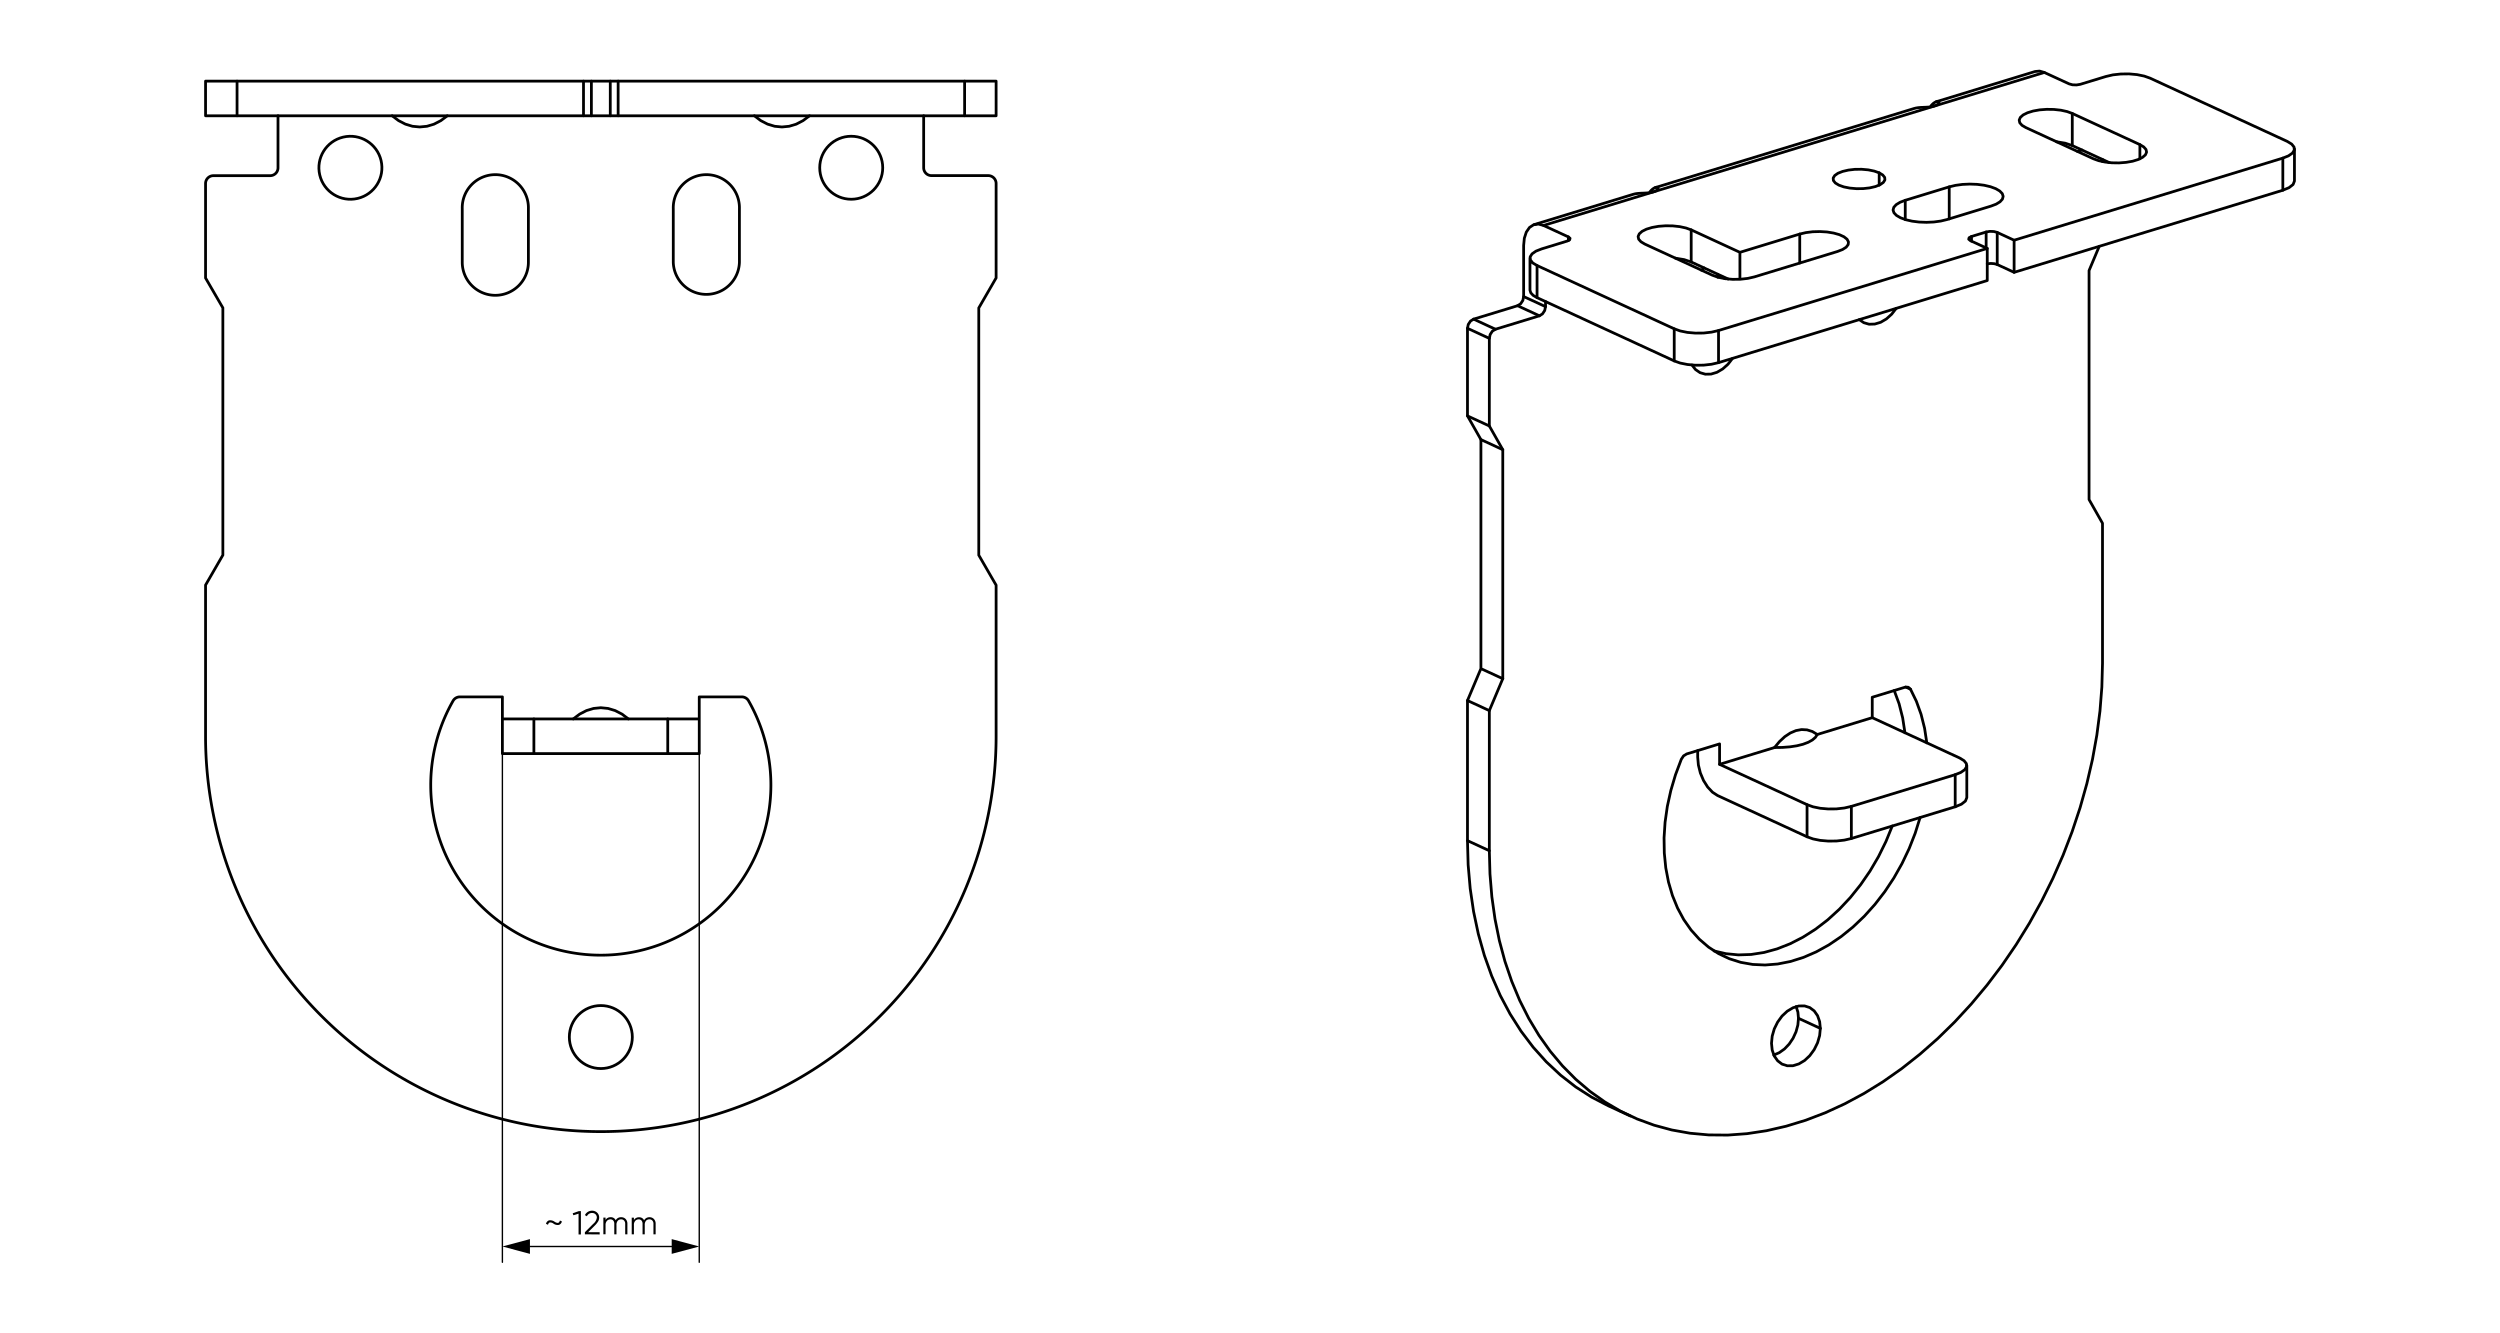 <svg id="Layer_1" data-name="Layer 1" xmlns="http://www.w3.org/2000/svg" viewBox="0 0 900 480"><defs><style>.cls-1,.cls-2{fill:none;stroke:#000;stroke-linecap:round;stroke-linejoin:round;}.cls-2{stroke-width:0.5px;}</style></defs><title>acmeda_type</title><polyline class="cls-1" points="694.87 38.46 694.95 38.35 695.27 37.95 695.6 37.6 695.76 37.45 695.92 37.3 696 37.23 696.09 37.16 696.17 37.1 696.25 37.04 696.57 36.84 696.88 36.68 697.17 36.58 697.44 36.53 697.68 36.54 697.87 36.6 697.95 36.65 698 36.71 698.03 36.75 698.04 36.78 698.06 36.83 698.06 36.87 698.06 36.96 698.04 37.07 698.01 37.12 697.99 37.18 697.95 37.23 697.91 37.29 697.81 37.41 697.68 37.53 697.52 37.65 697.34 37.76 697.14 37.87 696.91 37.98 696.65 38.08 696.38 38.17 696.24 38.21 696.09 38.25 695.93 38.29 695.77 38.32 695.45 38.39 695.11 38.44 694.94 38.47 694.76 38.49 694.59 38.51 694.41 38.53 694.05 38.56 693.68 38.58 693.5 38.59 693.32 38.6 693.13 38.61 692.95 38.62 692.59 38.63 692.24 38.65 692.06 38.66 691.88 38.66 691.71 38.67 691.54 38.68 691.21 38.7 690.89 38.73 690.57 38.76 690.27 38.8 690.12 38.83 689.97 38.85 689.83 38.88 689.69 38.9 689.03 39.07 595.95 67.51"/><polyline class="cls-1" points="593.74 69.36 593.82 69.25 594.14 68.85 594.46 68.5 594.63 68.35 594.79 68.2 594.87 68.13 594.95 68.06 595.03 68 595.12 67.94 595.43 67.74 595.74 67.58 596.04 67.48 596.31 67.43 596.55 67.44 596.74 67.5 596.81 67.55 596.87 67.61 596.89 67.65 596.91 67.69 596.92 67.73 596.93 67.77 596.93 67.86 596.9 67.97 596.88 68.02 596.85 68.08 596.82 68.13 596.77 68.19 596.67 68.31 596.54 68.43 596.39 68.54 596.21 68.66 596 68.77 595.77 68.88 595.52 68.98 595.25 69.07 595.1 69.11 594.95 69.15 594.8 69.19 594.64 69.22 594.32 69.29 593.98 69.34 593.81 69.37 593.63 69.39 593.45 69.41 593.27 69.42 592.91 69.46 592.55 69.48 592.37 69.49 592.18 69.5 592 69.51 591.82 69.52 591.46 69.53 591.1 69.55 590.92 69.56 590.75 69.56 590.58 69.57 590.41 69.58 590.08 69.61 589.75 69.63 589.44 69.66 589.13 69.7 588.99 69.72 588.84 69.75 588.69 69.77 588.55 69.8 587.9 69.97 552.36 80.83"/><polyline class="cls-1" points="533.13 240.7 541 244.33 541 161.89 533.13 158.25 533.13 240.7 528.29 252.19 528.29 302.63 528.53 311.34 529.27 319.87 530.49 328.17 532.19 336.2 534.37 343.94 537.01 351.34 540.1 358.38 543.63 365.02 547.58 371.23 551.93 376.98 556.67 382.26 561.78 387.03 567.23 391.28 573 394.98 579.05 398.12 586.92 401.75"/><line class="cls-1" x1="756.9" y1="57.41" x2="756.9" y2="58.18"/><line class="cls-1" x1="747.88" y1="54.51" x2="749.52" y2="54.01"/><polyline class="cls-1" points="541 161.89 536.16 153.35 528.29 149.72"/><polyline class="cls-1" points="528.29 252.19 536.16 255.82 541 244.33"/><polyline class="cls-1" points="638.57 379.81 640.54 378.96 642.42 377.62 644.1 375.86 645.51 373.76 646.57 371.44 647.23 369.01 647.45 366.58 647.24 364.36 646.61 362.37"/><polyline class="cls-1" points="685.78 263.8 684.96 258.44 683.67 253.35 681.92 248.59"/><polyline class="cls-1" points="617.07 342.34 621.36 343.33 625.81 343.76 630.39 343.61 635.05 342.89 639.75 341.6 644.43 339.76 649.06 337.39 653.59 334.51 657.97 331.15 662.16 327.33 666.12 323.11 669.81 318.51 673.2 313.59 676.25 308.39 678.93 302.96 681.22 297.36"/><polyline class="cls-1" points="708.05 275.58 708.05 287.14 707.55 288.38 706.12 289.51 703.87 290.44 666.49 301.86 663.97 302.44 661.13 302.76 658.17 302.79 655.29 302.54 652.69 302.01 650.54 301.24 618.33 286.39 616.48 285.18 614.75 283.33 613.27 280.98 612.13 278.27 611.42 275.41 611.17 272.58 611.17 270.21"/><polyline class="cls-1" points="619.05 275.16 650.54 289.68 652.69 290.45 655.29 290.98 658.17 291.23 661.13 291.2 663.97 290.88 666.49 290.3 703.87 278.88 705.9 278.07 707.3 277.09 707.99 276.01 707.9 274.9 707.05 273.84 705.5 272.89 674.01 258.36"/><polyline class="cls-1" points="759.32 58.53 746.02 52.4 743.48 51.55 740.35 51.03"/><polyline class="cls-1" points="826 53.62 826 65.18 825.51 66.42 824.07 67.55 821.82 68.48 725.08 98.04 725.08 86.48 719 83.67 717.81 83.35 716.35 83.29 715.01 83.52 709.74 85.13 708.88 85.58 708.73 86.12 709.33 86.63 715.41 89.43"/><polyline class="cls-1" points="618.43 99.79 618.43 99.06 618.43 98.9 618.42 98.74"/><polyline class="cls-1" points="725.08 98.04 719 95.23 717.96 94.93 716.67 94.84 715.41 94.97"/><polyline class="cls-1" points="556.39 108.56 556.39 110.39 556.09 111.79 555.29 113 554.19 113.69 538.36 118.53 537.26 119.21 536.46 120.42 536.16 121.83 536.16 153.35"/><polyline class="cls-1" points="755.73 88.67 752.06 97.4 752.06 179.84 756.9 188.38 756.9 238.82 756.67 247.34 755.99 255.96 754.86 264.65 753.29 273.38 751.27 282.1 748.83 290.78 745.97 299.38 742.7 307.88 739.03 316.23 734.98 324.4 730.57 332.36 725.81 340.07 720.73 347.51 715.34 354.63 709.67 361.42 703.74 367.85 697.58 373.88 691.2 379.49 684.65 384.67 677.93 389.39 671.09 393.62 664.14 397.36 657.13 400.58 650.07 403.28 642.99 405.44 635.93 407.06 628.91 408.12 621.97 408.63 615.13 408.57 608.41 407.96 601.85 406.79 595.48 405.07 589.32 402.81 583.39 400.01 577.72 396.68 572.33 392.85 567.25 388.52 562.49 383.71 558.08 378.45 554.03 372.75 550.36 366.64 547.09 360.15 544.23 353.29 541.78 346.1 539.77 338.61 538.2 330.85 537.07 322.85 536.39 314.64 536.16 306.26 536.16 255.82"/><polyline class="cls-1" points="654.23 264.41 652.44 263.34 650.53 262.75 648.55 262.64 646.53 263.02 644.51 263.88 642.52 265.2 640.62 266.96 638.83 269.11"/><polyline class="cls-1" points="693.65 267.43 692.85 262.17 691.59 257.16 689.9 252.47 687.79 248.13 686.98 247.4 685.88 247.38 674.01 251.01 674.01 258.36 654.23 264.41 653.54 265.46 652.43 266.41 650.93 267.24 649.07 267.94 646.89 268.48 644.42 268.86 641.72 269.07 638.83 269.11 619.05 275.16 619.05 267.8 607.18 271.43 606.08 272.12 605.27 273.34 603.18 278.91 601.5 284.58 600.24 290.29 599.43 295.98 599.06 301.61 599.15 307.11 599.68 312.44 600.66 317.55 602.08 322.39 603.92 326.9 606.16 331.06 608.79 334.81 611.77 338.12 615.09 340.97 618.71 343.32 622.59 345.15 626.69 346.45 630.99 347.2 635.43 347.4 639.98 347.04 644.59 346.13 649.22 344.67 653.82 342.68 658.36 340.18 662.78 337.19 667.05 333.74 671.12 329.87 674.96 325.6 678.53 320.99 681.79 316.07 684.72 310.89 687.29 305.5 689.47 299.95 691.24 294.3"/><polygon class="cls-1" points="637.74 375.59 637.99 378.03 638.74 380.17 639.95 381.88 641.53 383.08 643.41 383.68 645.47 383.66 647.59 383.01 649.65 381.78 651.52 380.03 653.11 377.86 654.32 375.41 655.07 372.81 655.32 370.22 655.07 367.78 654.32 365.64 653.11 363.92 651.52 362.73 649.65 362.13 647.59 362.15 645.47 362.8 643.41 364.03 641.53 365.78 639.95 367.95 638.74 370.4 637.99 373 637.74 375.59"/><polyline class="cls-1" points="669.34 115.07 670.98 116.17 672.87 116.72 674.93 116.66 677.05 116.02 679.11 114.81 681 113.11 682.63 111.01"/><polyline class="cls-1" points="613.47 96.45 613 96.85 612.54 97.28"/><polyline class="cls-1" points="609.11 131.41 610.39 133.04 612.02 134.16 613.92 134.71 615.98 134.67 618.11 134.03 620.17 132.82 622.08 131.12 623.71 129.01"/><polyline class="cls-1" points="622.13 100.45 608.83 94.31 606.29 93.46 603.16 92.95"/><polyline class="cls-1" points="550.79 92.91 550.79 104.47 551.09 105.43 551.95 106.34 553.34 107.15 602.72 129.93 604.87 130.7 607.48 131.22 610.36 131.48 613.32 131.45 616.15 131.13 618.67 130.55 715.41 100.99 715.41 89.43 618.67 118.99 616.15 119.57 613.32 119.89 610.36 119.92 607.48 119.67 604.87 119.14 602.72 118.37 553.34 95.59 551.78 94.65 550.94 93.58 550.85 92.47 551.54 91.39 552.94 90.41 554.98 89.61 564.21 86.78 565.07 86.34 565.22 85.79 564.62 85.29 555.67 81.16 553.82 80.66 552.09 80.92 550.61 81.9 549.47 83.56 548.76 85.76 548.51 88.37 548.51 106.76 548.22 108.16 547.42 109.37 546.32 110.06 530.49 114.89 529.39 115.58 528.58 116.79 528.29 118.19 528.29 149.72 533.13 158.25"/><polyline class="cls-1" points="697.08 36.61 732.64 25.74 734.25 25.59 735.95 26.08 744.9 30.2 746.09 30.53 747.55 30.58 748.89 30.36 758.12 27.54 760.64 26.95 763.48 26.64 766.44 26.6 769.32 26.86 771.92 27.39 774.07 28.15 823.46 50.93 825.01 51.88 825.86 52.94 825.94 54.05 825.26 55.13 823.85 56.11 821.82 56.92 725.08 86.48"/><polygon class="cls-1" points="662 66.65 663.77 67.28 665.92 67.71 668.3 67.92 670.74 67.9 673.08 67.64 675.16 67.16 676.83 66.49 677.99 65.68 678.56 64.79 678.49 63.87 677.79 62.99 676.51 62.22 674.73 61.59 672.58 61.15 670.21 60.94 667.77 60.96 665.43 61.23 663.35 61.71 661.67 62.37 660.51 63.18 659.95 64.07 660.02 64.99 660.72 65.87 662 66.65"/><polygon class="cls-1" points="700.92 79.04 716.75 74.2 718.62 73.49 720.01 72.64 720.87 71.69 721.14 70.69 720.82 69.7 719.91 68.76 718.47 67.92 716.57 67.22 714.3 66.69 711.77 66.37 709.12 66.27 706.47 66.39 703.97 66.73 701.72 67.27 685.89 72.11 684.03 72.82 682.63 73.67 681.77 74.62 681.5 75.62 681.83 76.61 682.73 77.55 684.17 78.39 686.08 79.1 688.35 79.62 690.87 79.94 693.53 80.04 696.17 79.92 698.68 79.58 700.92 79.04"/><polyline class="cls-1" points="626.37 100.53 626.37 90.84 608.83 82.75 606.96 82.08 604.72 81.59 602.22 81.32 599.63 81.28 597.08 81.47 594.74 81.89 592.72 82.5 591.16 83.28 590.14 84.18 589.72 85.14 589.92 86.11 590.74 87.03 592.12 87.86 616.46 99.08 618.5 99.81 620.98 100.31 623.71 100.56 626.52 100.53 629.22 100.22 631.61 99.67 661.51 90.53 663.31 89.83 664.62 88.99 665.34 88.05 665.45 87.08 664.94 86.12 663.83 85.24 662.19 84.48 660.11 83.9 657.73 83.51 655.16 83.36 652.58 83.43 650.11 83.74 647.91 84.26 626.37 90.84"/><polygon class="cls-1" points="753.65 57.17 755.52 57.84 757.77 58.33 760.26 58.61 762.85 58.65 765.4 58.45 767.75 58.04 769.76 57.42 771.32 56.64 772.35 55.75 772.77 54.78 772.56 53.81 771.74 52.89 770.36 52.06 746.02 40.84 744.15 40.16 741.91 39.67 739.41 39.4 736.82 39.36 734.27 39.55 731.93 39.97 729.91 40.59 728.35 41.36 727.33 42.26 726.91 43.22 727.11 44.19 727.93 45.12 729.32 45.94 753.65 57.17"/><line class="cls-1" x1="655.32" y1="370.22" x2="647.45" y2="366.59"/><line class="cls-1" x1="687.79" y1="248.12" x2="686.07" y2="247.33"/><line class="cls-1" x1="703.87" y1="290.44" x2="703.87" y2="278.88"/><line class="cls-1" x1="666.49" y1="290.3" x2="666.49" y2="301.86"/><line class="cls-1" x1="650.54" y1="301.24" x2="650.54" y2="289.68"/><line class="cls-1" x1="746.02" y1="52.4" x2="746.02" y2="40.84"/><line class="cls-1" x1="536.16" y1="306.26" x2="528.29" y2="302.63"/><line class="cls-1" x1="770.36" y1="52.06" x2="770.36" y2="57.17"/><line class="cls-1" x1="621.21" y1="100.34" x2="618.43" y2="99.06"/><line class="cls-1" x1="676.51" y1="62.21" x2="676.51" y2="66.65"/><line class="cls-1" x1="701.72" y1="78.8" x2="701.72" y2="67.27"/><line class="cls-1" x1="554.19" y1="113.69" x2="546.32" y2="110.06"/><line class="cls-1" x1="685.89" y1="79.04" x2="685.89" y2="72.11"/><line class="cls-1" x1="536.16" y1="121.82" x2="528.29" y2="118.19"/><line class="cls-1" x1="530.49" y1="114.89" x2="538.36" y2="118.53"/><line class="cls-1" x1="715.01" y1="89.25" x2="715.01" y2="83.52"/><line class="cls-1" x1="548.51" y1="106.76" x2="556.39" y2="110.39"/><line class="cls-1" x1="719" y1="83.67" x2="719" y2="95.23"/><line class="cls-1" x1="821.82" y1="68.48" x2="821.82" y2="56.92"/><line class="cls-1" x1="709.74" y1="85.13" x2="709.74" y2="86.82"/><line class="cls-1" x1="564.62" y1="86.63" x2="564.62" y2="85.29"/><line class="cls-1" x1="608.83" y1="94.31" x2="608.83" y2="82.75"/><line class="cls-1" x1="647.91" y1="84.26" x2="647.91" y2="94.69"/><line class="cls-1" x1="553.34" y1="107.15" x2="553.34" y2="95.59"/><line class="cls-1" x1="602.72" y1="118.37" x2="602.72" y2="129.93"/><line class="cls-1" x1="618.67" y1="118.99" x2="618.67" y2="130.55"/><polyline class="cls-1" points="555.67 81.16 595.25 69.07 696.38 38.17 735.95 26.08"/><circle class="cls-1" cx="306.44" cy="60.39" r="11.34"/><circle class="cls-1" cx="216.3" cy="373.34" r="11.34"/><path class="cls-1" d="M251.73,258.82v12.47H180.86V250.88h-15.3a2.84,2.84,0,0,0-2.46,1.43,61.23,61.23,0,1,0,106.39,0,2.81,2.81,0,0,0-2.46-1.43h-15.3v7.94H180.86"/><circle class="cls-1" cx="126.15" cy="60.39" r="11.34" transform="translate(-10.5 30.6) rotate(-13.28)"/><path class="cls-1" d="M242.38,94.41a11.91,11.91,0,0,0,23.81,0V75.13a11.91,11.91,0,1,0-23.81,0Z"/><path class="cls-1" d="M332.52,41.68V60.39a2.83,2.83,0,0,0,2.83,2.83h20.41a2.84,2.84,0,0,1,2.84,2.84v34l-6.24,10.8v89l6.24,10.8v54.42a142.3,142.3,0,0,1-284.6,0V210.63l6.23-10.8v-89L74,100.08v-34a2.84,2.84,0,0,1,2.83-2.84H97.24a2.83,2.83,0,0,0,2.84-2.83V41.68"/><polygon points="241.81 451.39 251.73 448.74 241.81 446.08 241.81 451.39"/><path class="cls-1" d="M178.31,106.31a11.9,11.9,0,0,0,11.91-11.9V75.13a11.91,11.91,0,1,0-23.81,0V94.41A11.9,11.9,0,0,0,178.31,106.31Z"/><polygon points="190.78 446.08 180.86 448.74 190.78 451.39 190.78 446.08"/><line class="cls-2" x1="190.78" y1="448.74" x2="241.81" y2="448.74"/><line class="cls-2" x1="180.86" y1="271.29" x2="180.86" y2="454.41"/><line class="cls-2" x1="251.73" y1="271.29" x2="251.73" y2="454.41"/><polyline class="cls-1" points="222.53 29.21 347.26 29.21 350.19 29.21 352.93 29.21 355.27 29.21 357.08 29.21 358.21 29.21 358.6 29.21 358.6 41.68 358.21 41.68 357.08 41.68 355.27 41.68 352.93 41.68 350.19 41.68 347.26 41.68 222.53 41.68 222.15 41.68 221.12 41.68 219.7 41.68 212.9 41.68 211.48 41.68 210.44 41.68 210.06 41.68 85.34 41.68 82.4 41.68 79.67 41.68 77.32 41.68 75.52 41.68 74.38 41.68 74 41.68 74 29.21 74.38 29.21 75.52 29.21 77.32 29.21 79.67 29.21 82.4 29.21 85.34 29.21 210.06 29.21"/><polyline class="cls-1" points="210.06 41.68 210.06 29.21 210.44 29.21 211.48 29.21 212.9 29.21 219.7 29.21 221.12 29.21 222.15 29.21 222.53 29.21 222.53 41.68"/><polyline class="cls-1" points="226.22 258.82 223.92 257.08 221.46 255.81 218.9 255.04 216.3 254.78 213.69 255.04 211.13 255.81 208.68 257.08 206.37 258.82"/><polyline class="cls-1" points="141.17 41.68 143.48 43.42 145.94 44.69 148.49 45.46 151.1 45.71 153.71 45.46 156.26 44.69 158.72 43.42 161.03 41.68"/><polyline class="cls-1" points="271.57 41.68 273.87 43.42 276.33 44.69 278.89 45.46 281.49 45.71 284.1 45.46 286.66 44.69 289.11 43.42 291.42 41.68"/><line class="cls-1" x1="192.2" y1="258.82" x2="192.2" y2="271.29"/><line class="cls-1" x1="240.39" y1="271.29" x2="240.39" y2="258.82"/><line class="cls-1" x1="212.9" y1="29.21" x2="212.9" y2="41.68"/><line class="cls-1" x1="219.7" y1="41.68" x2="219.7" y2="29.21"/><line class="cls-1" x1="85.34" y1="29.21" x2="85.34" y2="41.68"/><line class="cls-1" x1="347.26" y1="41.68" x2="347.26" y2="29.21"/><path d="M201.56,439.38l.72.34a1.66,1.66,0,0,1-1.06,1.24,2.55,2.55,0,0,1-2-.48,1.91,1.91,0,0,0-1.33-.39c-.28.09-.48.36-.61.83l-.72-.34a1.69,1.69,0,0,1,1.07-1.24,2.59,2.59,0,0,1,2,.47,2.58,2.58,0,0,0,1,.42.71.71,0,0,0,.6-.17A1.59,1.59,0,0,0,201.56,439.38Z"/><path d="M208.4,436h.72v8.4h-.84v-7.48l-1.89.57-.21-.72Z"/><path d="M210.56,444.35v-.76l3-3a3.51,3.51,0,0,0,1.3-2.22,1.61,1.61,0,0,0-.5-1.25,1.71,1.71,0,0,0-1.19-.45,2,2,0,0,0-1.89,1.19l-.71-.42a2.82,2.82,0,0,1,1.08-1.18,2.93,2.93,0,0,1,1.52-.41,2.6,2.6,0,0,1,1.77.68,2.37,2.37,0,0,1,.76,1.84,2.71,2.71,0,0,1-.41,1.41,7.59,7.59,0,0,1-1.15,1.41l-2.4,2.39h4.14v.82Z"/><path d="M223.61,438.2a2.15,2.15,0,0,1,1.63.65,2.44,2.44,0,0,1,.62,1.75v3.75h-.79V440.6a1.66,1.66,0,0,0-.41-1.2,1.36,1.36,0,0,0-1.06-.43,1.56,1.56,0,0,0-1.2.5,2.21,2.21,0,0,0-.47,1.55v3.33h-.79V440.6a1.72,1.72,0,0,0-.38-1.21,1.3,1.3,0,0,0-1-.42,1.68,1.68,0,0,0-1.23.51A2.11,2.11,0,0,0,218,441v3.33h-.79v-6H218v.87a2,2,0,0,1,1.83-1,1.87,1.87,0,0,1,1.83,1.1A2.12,2.12,0,0,1,223.61,438.2Z"/><path d="M233.79,438.2a2.14,2.14,0,0,1,1.62.65,2.4,2.4,0,0,1,.62,1.75v3.75h-.79V440.6a1.66,1.66,0,0,0-.4-1.2,1.37,1.37,0,0,0-1.06-.43,1.58,1.58,0,0,0-1.21.5,2.21,2.21,0,0,0-.46,1.55v3.33h-.79V440.6a1.77,1.77,0,0,0-.38-1.21,1.32,1.32,0,0,0-1-.42,1.65,1.65,0,0,0-1.22.51,2.07,2.07,0,0,0-.51,1.54v3.33h-.79v-6h.79v.87a2.07,2.07,0,0,1,1.84-1,1.86,1.86,0,0,1,1.82,1.1A2.14,2.14,0,0,1,233.79,438.2Z"/></svg>
